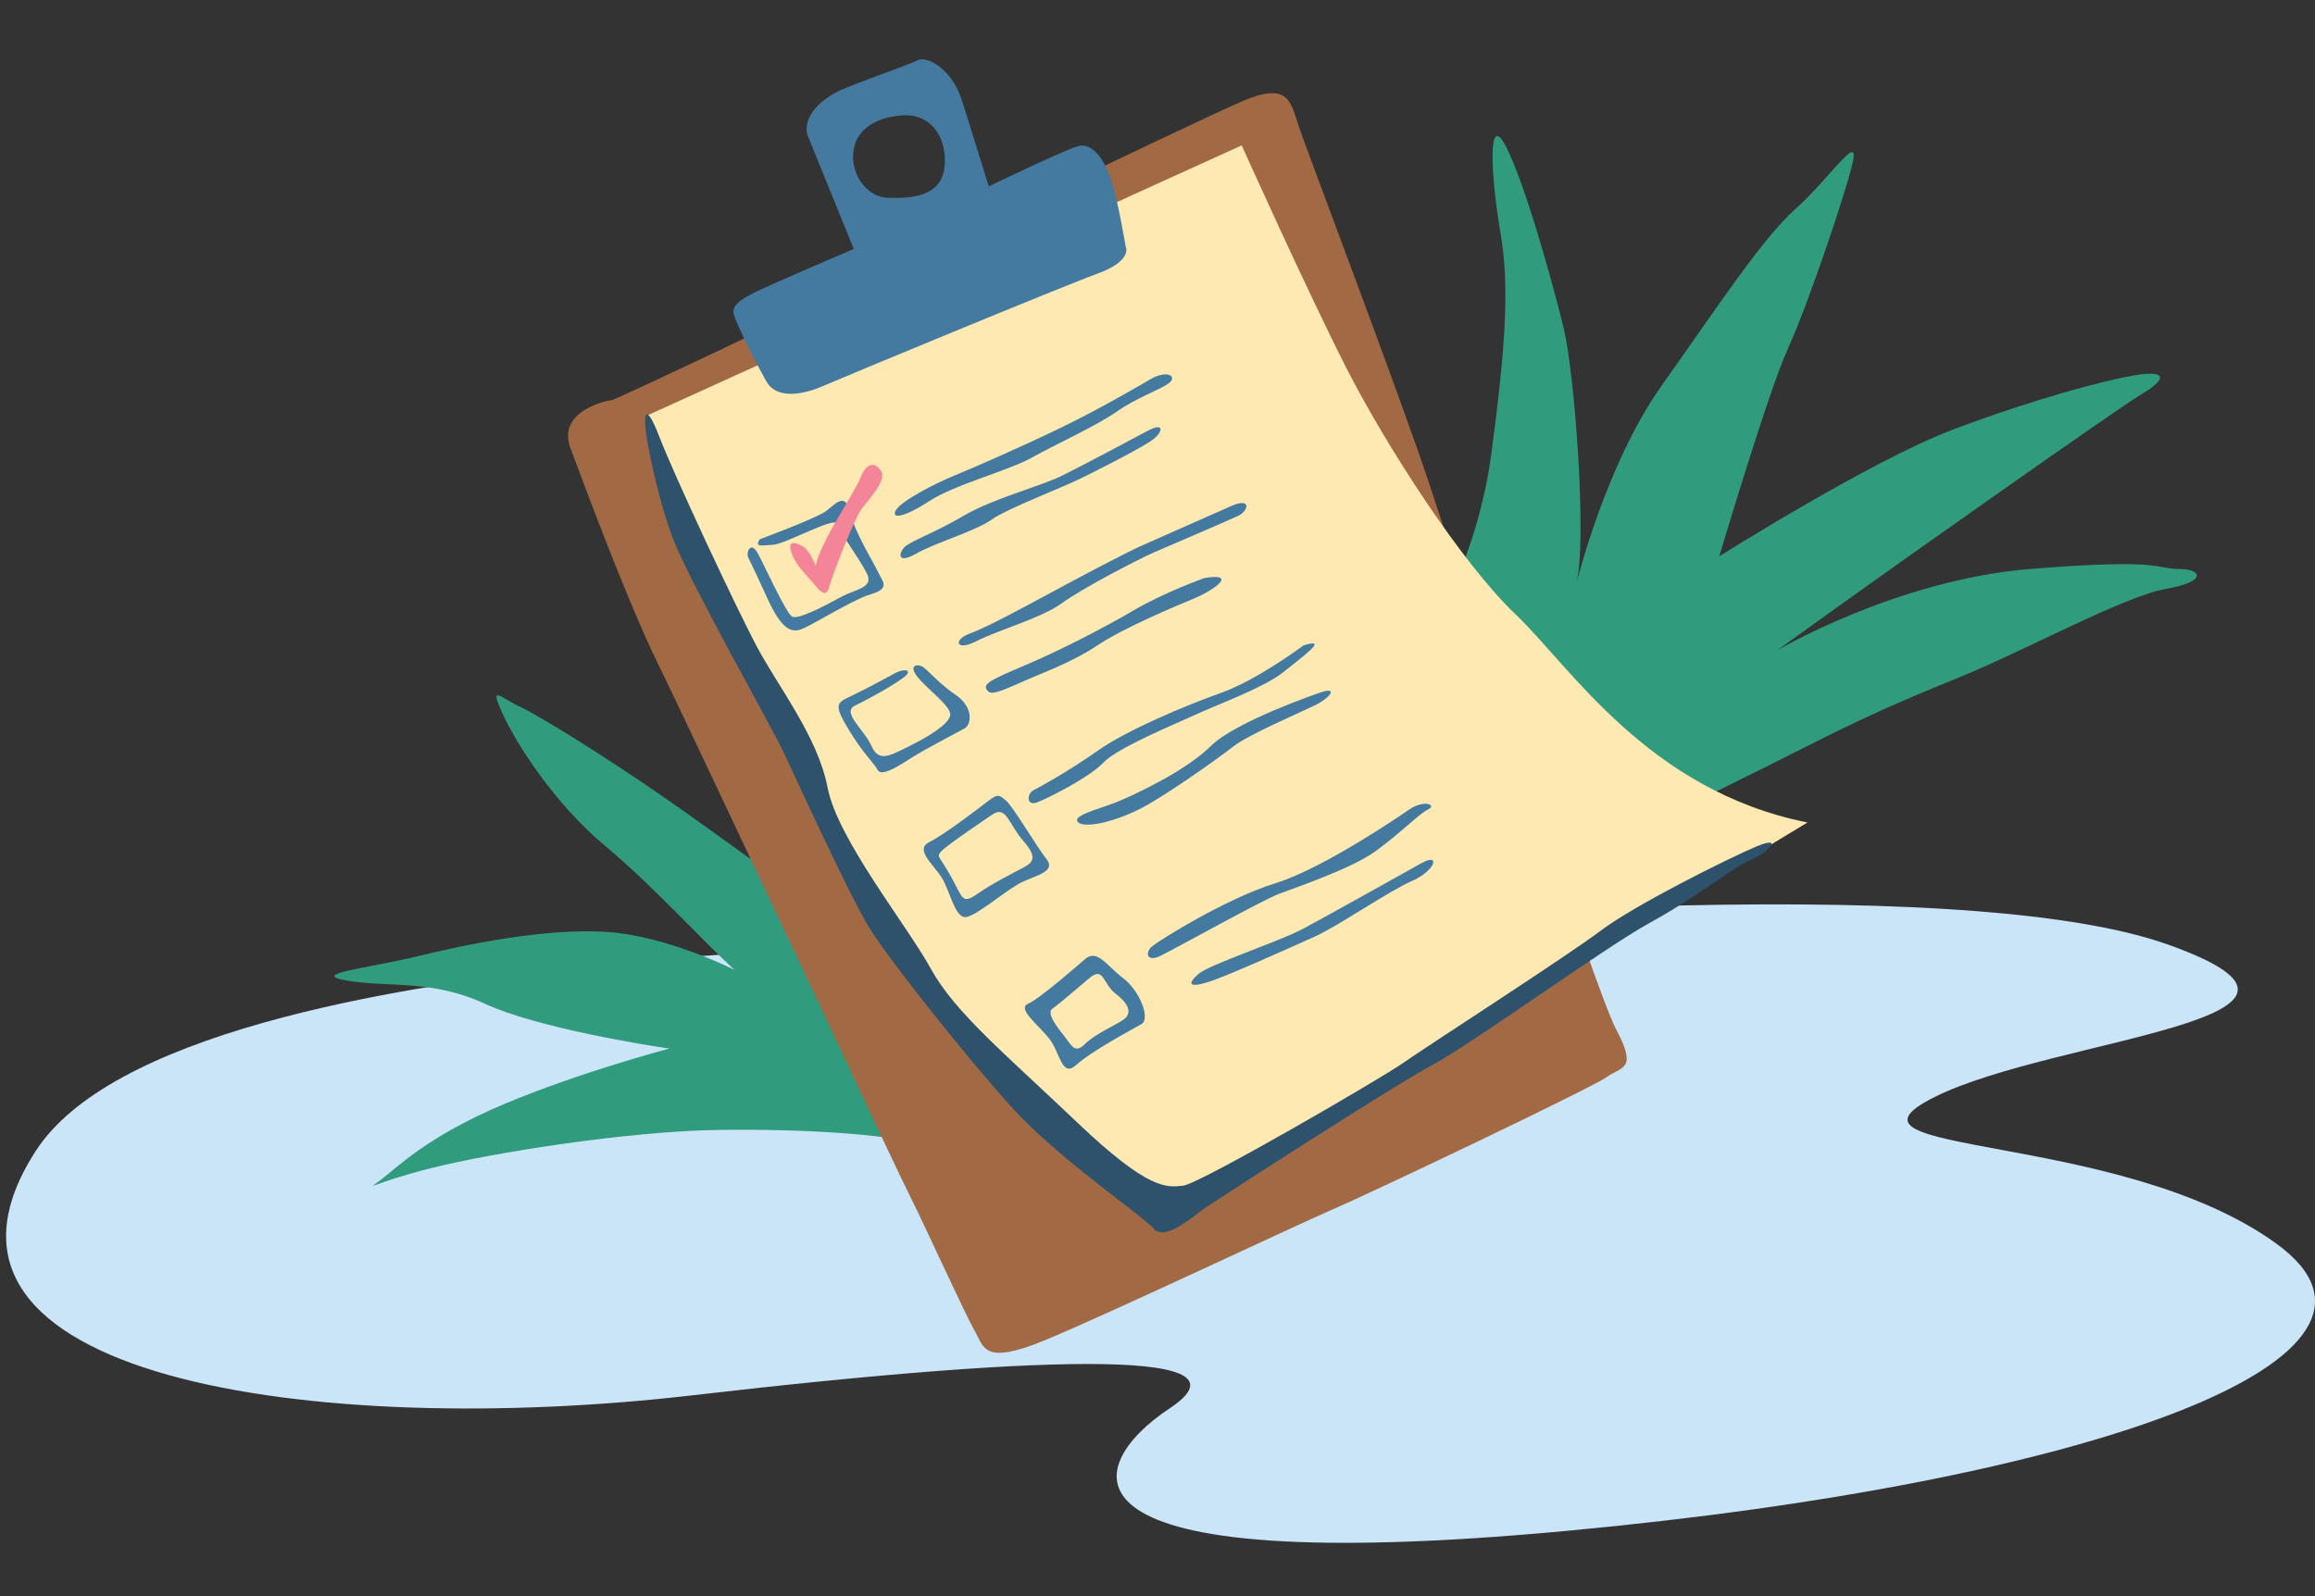 <svg xmlns="http://www.w3.org/2000/svg" width="290" height="200" viewBox="0 0 290 200" fill="none"><rect x="0" y="0" width="290" height="200" fill="#333333" stroke="none"/><g id="022-the-easiest-seo-tool"><g id="Group 1"><path id="Fill 1" fill-rule="evenodd" clip-rule="evenodd" d="M136.996 118.426C136.996 118.426 22.805 115.707 4.453 144.255C-13.899 172.803 39.798 180.28 86.698 174.842C133.598 169.404 157.355 169.301 146.496 176.489C135.637 183.678 130.199 197.952 196.131 191.835C262.063 185.717 304.884 170.141 285.173 155.839C265.461 141.536 227.398 144.935 242.351 137.458C257.305 129.981 298.087 127.802 271.579 118.355C245.07 108.91 168.263 115.028 136.996 118.426Z" fill="#CAE4F8"></path><path id="Fill 4" fill-rule="evenodd" clip-rule="evenodd" d="M178.899 79.674C178.899 79.674 185.017 70.385 186.829 56.791C188.642 43.197 189.095 35.72 187.962 29.15C186.829 22.579 186.252 13.857 188.58 18.218C190.907 22.579 194.532 35.493 195.892 41.158C197.251 46.823 198.838 67.667 197.478 73.104C197.478 73.104 201.103 58.28 208.127 48.36C215.151 38.439 220.814 29.83 224.892 26.204C228.971 22.579 232.823 16.689 232.143 20.087C231.464 23.486 226.479 38.212 223.987 43.65C221.494 49.087 215.376 69.706 215.376 69.706C215.376 69.706 234.408 57.698 244.604 53.845C254.8 49.994 263.41 47.728 267.261 47.048C271.113 46.369 271.792 47.275 268.394 49.315C264.995 51.354 237.127 71.065 229.877 76.276L222.628 81.488C222.628 81.488 237.581 72.652 254.347 71.292C271.113 69.933 269.98 71.292 272.926 71.292C275.87 71.292 276.55 72.877 271.34 73.784C266.129 74.691 253.44 81.624 245.511 84.84C237.581 88.058 233.163 90.058 226.422 93.475C219.682 96.894 210.393 101.425 210.393 101.425L178.899 79.674Z" fill="#309C7D"></path><path id="Fill 6" fill-rule="evenodd" clip-rule="evenodd" d="M99.657 111.508C99.147 111.508 90.141 104.711 83.004 99.783C75.867 94.855 67.71 89.757 65.162 88.568C62.613 87.378 61.253 85.679 62.953 89.417C64.652 93.156 69.41 100.633 75.697 105.9C81.984 111.168 87.932 117.795 92.01 121.534C92.01 121.534 83.684 117.285 76.037 116.776C68.39 116.266 58.534 118.305 52.247 119.834C45.96 121.364 38.483 122.043 43.581 122.893C48.679 123.743 54.116 122.708 60.743 125.774C67.371 128.841 81.475 131.05 83.853 131.389C83.853 131.389 72.808 134.278 63.122 138.356C53.437 142.435 49.698 146.343 47.659 147.872C45.62 149.402 46.639 148.212 54.116 146.343C61.593 144.474 78.416 141.755 89.971 141.585C101.526 141.415 111.212 142.265 113.931 143.114L99.657 111.508Z" fill="#309C7D"></path><path id="Fill 8" fill-rule="evenodd" clip-rule="evenodd" d="M104.075 37.25C104.075 37.25 77.056 50.164 76.547 50.164C76.037 50.164 69.75 51.524 71.449 56.112C73.148 60.7 78.586 75.314 82.324 82.96C86.063 90.607 96.938 113.887 99.317 118.815C101.696 123.743 111.722 145.323 113.931 149.742C116.14 154.16 120.898 164.695 122.087 166.734C123.277 168.773 123.107 171.152 130.923 167.924C138.74 164.695 162.7 153.355 167.118 151.464C171.536 149.572 199.404 136.317 201.273 134.958C203.142 133.599 205.182 134.108 202.463 129.01C199.744 123.913 182.524 71.065 178.9 60.19C175.274 49.315 163.719 18.898 162.7 15.839C161.68 12.78 161.459 10.231 155.793 12.61C150.125 14.989 104.075 37.25 104.075 37.25Z" fill="#A16A45"></path><path id="Fill 10" fill-rule="evenodd" clip-rule="evenodd" d="M81.135 52.033L155.547 18.218C155.547 18.218 163.719 36.4 168.647 46.086C173.575 55.772 183.091 70.556 189.888 77.013C196.685 83.47 206.371 99.034 226.422 103.062C226.422 103.062 190.228 124.932 182.581 130.03C174.935 135.128 144.518 151.464 144.518 151.464C144.518 151.464 116.819 132.069 107.303 111.168C97.788 90.267 86.742 72.765 84.703 65.968C82.664 59.17 81.135 52.033 81.135 52.033Z" fill="#FFE9B3"></path><path id="Fill 12" fill-rule="evenodd" clip-rule="evenodd" d="M118.111 21.909C117.227 24.668 113.911 24.886 111.151 24.777C108.378 24.668 106.175 21.351 107.059 18.211C107.943 15.084 111.817 14.608 111.817 14.608C117.785 13.399 118.995 19.135 118.111 21.909ZM141.004 30.867C141.004 30.867 140.12 25.443 139.236 22.683C138.353 19.91 136.803 17.817 135.036 18.32C133.255 18.823 123.861 23.351 123.861 23.351C123.861 23.351 121.646 16.16 120.436 12.393C119.212 8.641 116.126 6.983 115.012 7.526C113.911 8.083 110.267 9.307 106.067 10.965C101.866 12.624 100.534 15.383 101.2 17.042C101.866 18.702 106.95 31.193 106.95 31.193C106.95 31.193 98.427 34.837 95.776 36.06C93.125 37.27 91.575 38.154 91.915 39.377C92.241 40.587 94.566 45.236 95.993 47.778C97.434 50.32 101.2 49.219 103.185 48.336C105.183 47.452 132.929 35.951 137.469 34.293C142.01 32.636 141.004 30.867 141.004 30.867Z" fill="#457AA0"></path><path id="Fill 14" fill-rule="evenodd" clip-rule="evenodd" d="M95.154 67.582C95.154 67.582 102.205 64.949 103.394 64.098C104.584 63.248 105.859 61.55 106.455 64.098C107.049 66.648 109.343 70.301 109.937 71.576C110.533 72.85 111.637 73.699 109.088 74.463C106.539 75.228 101.101 78.797 99.997 78.967C98.892 79.137 97.787 78.627 96.088 74.889C94.39 71.15 93.964 70.386 93.71 69.791C93.454 69.195 94.05 67.752 94.9 69.281C95.748 70.81 98.468 76.842 99.232 77.268C99.997 77.692 103.48 75.823 105.349 74.803C107.219 73.783 109.513 73.699 108.578 71.83C107.644 69.961 105.094 66.562 104.84 65.628C104.584 64.693 98.382 68.176 96.853 68.261C95.324 68.346 94.56 68.601 95.154 67.582Z" fill="#457AA0"></path><path id="Fill 16" fill-rule="evenodd" clip-rule="evenodd" d="M112.147 84.334C112.147 84.334 108.749 86.205 106.794 87.132C104.84 88.058 104.33 88.143 106.284 91.372C108.239 94.6 109.513 95.62 109.938 96.47C110.362 97.319 112.231 96.214 113.931 95.11C115.63 94.005 119.878 91.796 120.813 91.286C121.747 90.776 121.917 88.584 119.794 87.132C117.669 85.679 116.395 84.149 115.716 83.639C115.036 83.13 113.676 83.237 114.95 84.84C116.225 86.444 119.284 88.567 119.028 89.672C118.774 90.776 116.395 92.266 113.931 93.476C111.467 94.685 110.108 95.579 109.173 93.476C108.239 91.372 105.35 89.247 107.134 88.397C108.918 87.548 112.083 85.767 113.26 84.84C114.439 83.914 113.248 83.733 112.147 84.334Z" fill="#457AA0"></path><path id="Fill 18" fill-rule="evenodd" clip-rule="evenodd" d="M128.211 108.707C127.096 109.293 124.378 110.652 122.42 112.011C120.476 113.371 120.639 112.528 119.117 109.809C117.581 107.09 117.336 107.43 117.839 106.751C118.342 106.071 124.296 102.074 124.296 102.074C126.077 100.863 126.335 103.269 128.211 105.391C130.074 107.512 129.312 108.11 128.211 108.707ZM131.093 107.648C129.897 106.152 127.015 101.23 126.077 100.375C125.139 99.531 124.989 99.463 123.779 100.375C123.779 100.375 118.437 104.535 116.479 105.473C114.522 106.411 116.819 108.192 117.92 109.891C119.022 111.59 119.62 115.164 121.061 114.907C122.515 114.649 126.254 111.332 128.116 110.489C129.992 109.645 132.289 109.142 131.093 107.648Z" fill="#457AA0"></path><path id="Fill 20" fill-rule="evenodd" clip-rule="evenodd" d="M140.772 127.739C139.848 128.418 137.211 129.521 135.906 130.826C134.601 132.117 134.234 130.962 133.214 129.684C132.195 128.418 131.093 126.884 131.855 126.379C132.616 125.864 136.368 122.641 136.368 122.641C138.325 120.957 138.054 123.239 139.848 124.598C141.629 125.958 141.71 127.059 140.772 127.739ZM140.691 122.559C138.652 121.025 137.455 118.863 135.933 120.168C135.933 120.168 130.251 125.169 128.796 125.769C127.355 126.379 130.06 128.418 131.42 130.118C132.793 131.817 132.969 135.122 134.832 133.435C136.694 131.723 141.806 129.004 142.988 128.325C144.171 127.645 142.73 124.083 140.691 122.559Z" fill="#457AA0"></path><path id="Fill 22" fill-rule="evenodd" clip-rule="evenodd" d="M144.093 47.53C144.093 47.53 138.231 51.014 132.962 53.562C127.694 56.111 121.832 58.661 119.539 59.595C117.244 60.53 112.912 62.739 112.232 63.929C111.552 65.118 113.343 64.804 116.483 62.752C119.623 60.7 126.313 59.001 129.34 57.3C132.368 55.601 137.296 53.392 139.845 51.608C142.393 49.824 145.197 48.89 146.386 48.04C147.577 47.19 146.262 46.271 144.093 47.53Z" fill="#457AA0"></path><path id="Fill 24" fill-rule="evenodd" clip-rule="evenodd" d="M143.753 53.988C143.753 53.988 135.512 58.406 132.877 59.679C130.243 60.955 124.295 62.51 120.728 64.62C117.16 66.732 113.95 67.837 113.26 68.601C112.572 69.367 112.402 70.726 114.781 69.367C117.16 68.007 122.172 66.562 124.211 65.119C126.25 63.673 132.877 61.209 135.766 59.765C138.655 58.322 143.329 55.941 144.517 55.007C145.706 54.072 145.86 52.862 143.753 53.988Z" fill="#457AA0"></path><path id="Fill 26" fill-rule="evenodd" clip-rule="evenodd" d="M154.203 63.419C154.203 63.419 145.367 67.327 143.072 68.347C140.779 69.366 134.728 72.595 131.424 74.38C128.12 76.163 123.577 78.628 121.473 79.392C119.368 80.157 119.708 81.686 122.343 80.327C124.976 78.968 130.499 77.438 133.047 75.569C135.596 73.699 142.648 70.046 144.603 69.196C146.557 68.347 153.863 65.228 155.137 64.62C156.412 64.013 156.815 62.263 154.203 63.419Z" fill="#457AA0"></path><path id="Fill 28" fill-rule="evenodd" clip-rule="evenodd" d="M150.89 72.424C150.89 72.424 145.876 74.208 141.969 76.503C138.06 78.796 132.644 81.568 128.385 83.368C124.127 85.169 123.184 85.679 123.57 86.359C123.957 87.038 124.467 87.038 127.695 85.594C130.923 84.149 134.244 83.027 137.47 80.869C140.694 78.712 147.151 75.993 149.616 74.973C152.079 73.954 155.138 71.745 150.89 72.424Z" fill="#457AA0"></path><path id="Fill 30" fill-rule="evenodd" clip-rule="evenodd" d="M163.294 80.869C163.294 80.869 157.501 85.202 153.006 86.799C148.511 88.398 141.211 91.456 137.47 94.091C133.727 96.724 130.295 98.593 129.461 99.019C128.629 99.443 128.545 101.058 129.904 100.548C131.264 100.038 136.483 97.404 138.249 95.535C140.014 93.665 147.491 90.607 149.87 89.503C152.249 88.398 158.451 86.104 160.746 84.235C163.04 82.366 166.693 79.798 163.294 80.869Z" fill="#457AA0"></path><path id="Fill 32" fill-rule="evenodd" clip-rule="evenodd" d="M165.334 86.799C165.334 86.799 154.798 90.364 151.654 93.502C148.511 96.639 141.714 99.809 139.505 100.646C137.296 101.482 134.153 102.263 135.087 103.062C136.022 103.861 140.354 102.868 144.093 100.646C147.831 98.424 152.673 94.952 154.544 93.502C156.413 92.051 162.577 89.417 164.677 88.398C166.777 87.378 167.639 85.966 165.334 86.799Z" fill="#457AA0"></path><path id="Fill 34" fill-rule="evenodd" clip-rule="evenodd" d="M176.549 101.425C176.549 101.425 166.099 108.705 159.81 110.658C153.524 112.613 145.282 117.795 144.348 118.56C143.413 119.324 143.613 120.632 145.383 119.765C147.151 118.9 158.156 112.783 160.173 112.018C162.189 111.254 169.242 108.875 172.301 106.666C175.359 104.455 177.767 101.963 178.899 101.425C180.033 100.887 178.452 100.144 176.549 101.425Z" fill="#457AA0"></path><path id="Fill 36" fill-rule="evenodd" clip-rule="evenodd" d="M177.993 108.194C177.993 108.194 166.013 114.906 163.124 116.435C160.235 117.964 151.485 120.856 150.125 122.044C148.766 123.234 148.851 123.828 151.315 123.064C153.779 122.298 161.812 118.644 164.678 117.37C167.543 116.095 173.999 111.639 176.889 110.383C179.777 109.128 180.579 106.749 177.993 108.194Z" fill="#457AA0"></path><path id="Fill 38" fill-rule="evenodd" clip-rule="evenodd" d="M102.172 70.874C102.172 70.874 101.454 69.033 100.636 68.511C99.816 67.99 98.549 67.543 99.146 69.256C99.741 70.969 101.101 72.087 102.172 73.427C103.242 74.767 103.689 74.395 103.912 73.427C104.135 72.459 106.965 65.012 108.008 63.67C109.052 62.33 111.062 60.17 110.392 59.052C109.722 57.935 108.605 57.787 107.785 59.872C106.965 61.956 102.888 67.649 102.172 70.874Z" fill="#F48498"></path><path id="Fill 40" fill-rule="evenodd" clip-rule="evenodd" d="M81.359 56.679C81.359 56.679 82.523 62.958 84.419 67.78C86.51 73.091 96.654 91.117 98.013 93.948C99.373 96.781 106.51 112.528 109.116 116.606C111.722 120.684 121.238 132.692 126.901 138.923C132.566 145.154 143.214 152.403 144.573 153.99C145.933 155.576 149.572 152.335 150.812 151.464C152.05 150.591 174.66 135.978 179.555 133.372C184.451 130.767 200.989 118.733 206.767 115.574C212.544 112.415 217.189 108.622 219.341 107.742C221.495 106.863 223.534 104.598 220.021 106.07C216.51 107.543 204.728 113.434 200.537 116.606C196.345 119.777 178.559 131.22 175.84 133.146C173.121 135.071 150.238 148.366 148.199 148.573C146.16 148.779 143.952 149.232 134.917 140.623C125.881 132.012 119.651 126.914 116.592 121.364C113.534 115.813 104.925 105.164 103.678 98.706C102.431 92.249 97.448 86.028 94.729 80.87C92.01 75.71 84.437 59.519 82.607 54.752C80.777 49.986 80.314 51.675 81.359 56.679Z" fill="#2E526B"></path></g></g></svg>